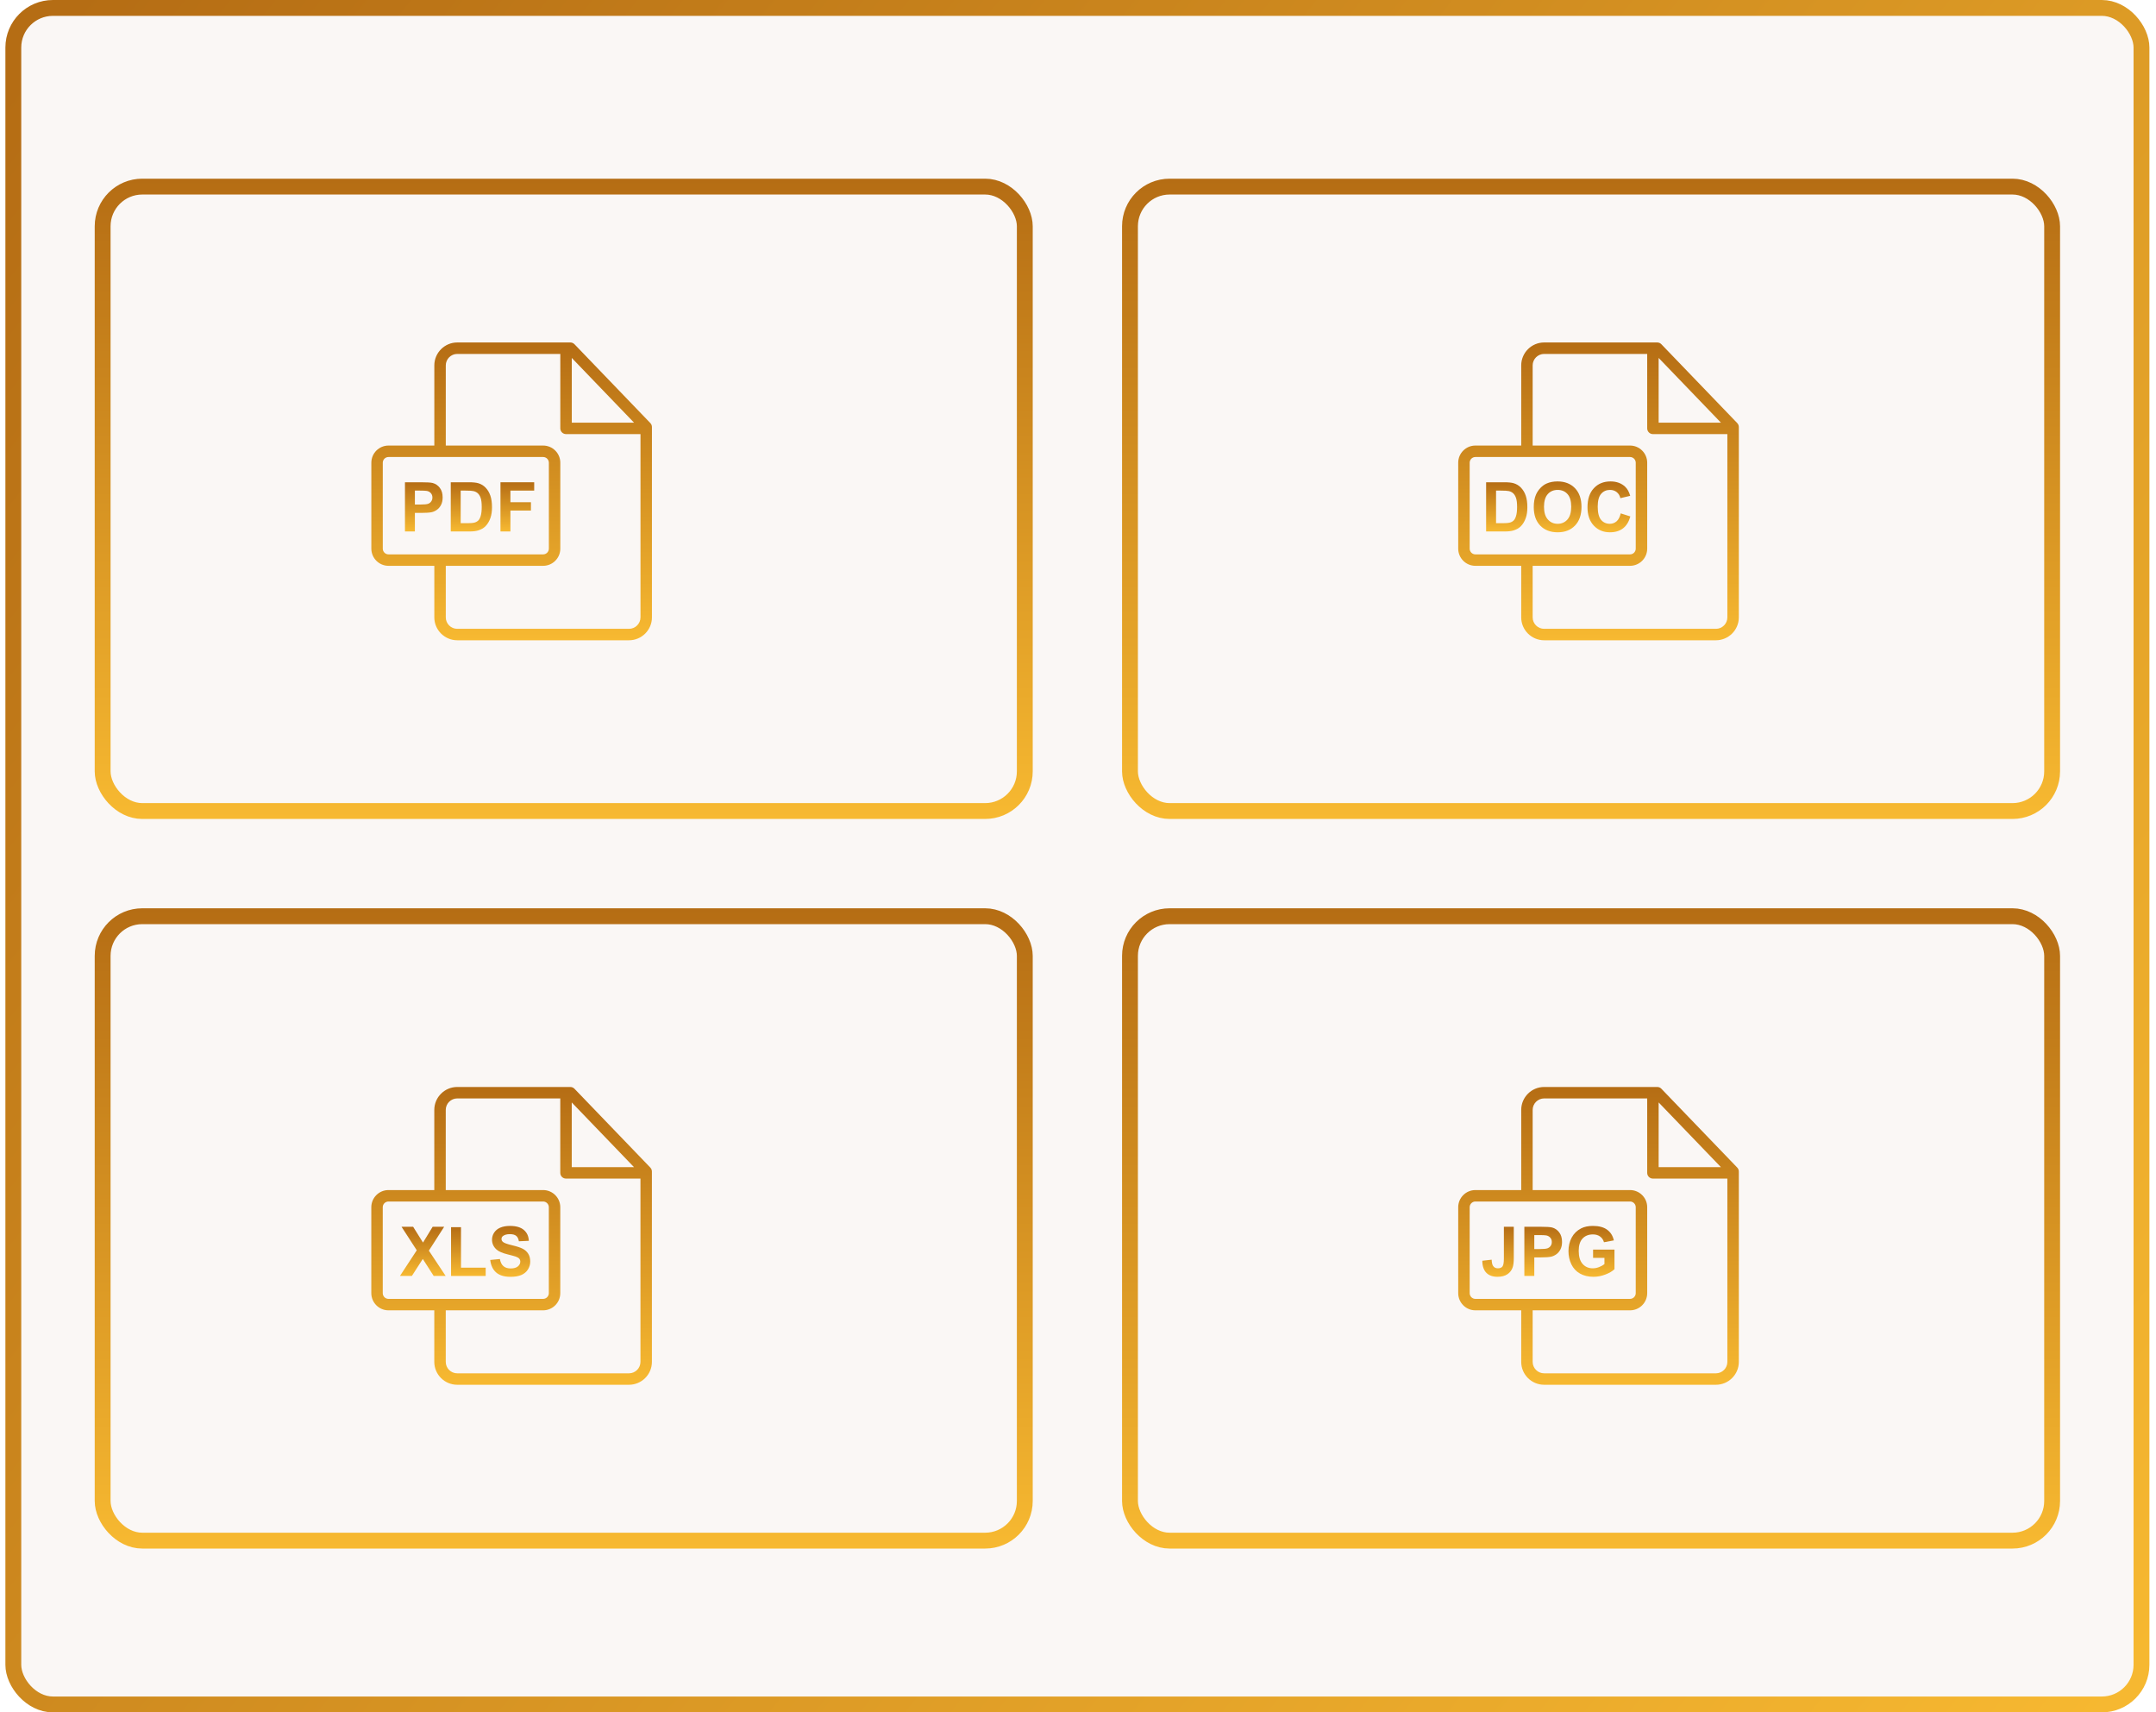 <svg width="136" height="108" viewBox="0 0 136 108" fill="none" xmlns="http://www.w3.org/2000/svg">
<rect x="0.84" y="0.5" width="134.244" height="107.007" rx="2.5" fill="#FAF7F5" stroke="url(#paint0_linear_1_44)"/>
<g filter="url(#filter0_d_1_44)">
<rect x="5.975" y="11.27" width="59.169" height="40.385" rx="3" fill="#FAF7F5"/>
<rect x="6.475" y="11.77" width="58.169" height="39.385" rx="2.5" stroke="url(#paint1_linear_1_44)"/>
</g>
<g filter="url(#filter1_d_1_44)">
<rect x="5.975" y="57.29" width="59.169" height="40.385" rx="3" fill="#FAF7F5"/>
<rect x="6.475" y="57.79" width="58.169" height="39.385" rx="2.5" stroke="url(#paint2_linear_1_44)"/>
</g>
<g filter="url(#filter2_d_1_44)">
<rect x="70.779" y="11.27" width="59.169" height="40.385" rx="3" fill="#FAF7F5"/>
<rect x="71.279" y="11.77" width="58.169" height="39.385" rx="2.5" stroke="url(#paint3_linear_1_44)"/>
</g>
<g filter="url(#filter3_d_1_44)">
<rect x="70.779" y="57.29" width="59.169" height="40.385" rx="3" fill="#FAF7F5"/>
<rect x="71.279" y="57.79" width="58.169" height="39.385" rx="2.5" stroke="url(#paint4_linear_1_44)"/>
</g>
<g clip-path="url(#clip0_1_44)">
<path d="M41.023 26.685L36.238 21.712C36.169 21.641 36.075 21.601 35.977 21.601H28.845C28.047 21.601 27.397 22.25 27.397 23.048V28.103H24.507C23.91 28.103 23.424 28.589 23.424 29.186V34.606C23.424 35.203 23.91 35.689 24.507 35.689H27.397V38.941C27.397 39.737 28.047 40.385 28.845 40.385H39.676C40.475 40.385 41.124 39.738 41.124 38.941V26.935C41.124 26.842 41.088 26.752 41.023 26.685ZM36.067 22.576L39.995 26.659H36.067V22.576ZM24.507 34.967C24.308 34.967 24.146 34.805 24.146 34.606V29.186C24.146 28.988 24.308 28.826 24.507 28.826H34.261C34.46 28.826 34.622 28.988 34.622 29.186V34.606C34.622 34.805 34.46 34.967 34.261 34.967H24.507ZM40.402 38.941C40.402 39.339 40.076 39.663 39.676 39.663H28.845C28.445 39.663 28.12 39.339 28.12 38.941V35.689H34.261C34.858 35.689 35.344 35.203 35.344 34.606V29.186C35.344 28.589 34.858 28.103 34.261 28.103H28.12V23.048C28.12 22.649 28.445 22.324 28.845 22.324H35.344V27.02C35.344 27.219 35.506 27.381 35.706 27.381H40.402V38.941Z" fill="url(#paint5_linear_1_44)"/>
<path d="M27.742 30.769C27.622 30.613 27.473 30.512 27.295 30.465C27.18 30.434 26.931 30.419 26.55 30.419H25.545V33.522H26.171V32.351H26.58C26.864 32.351 27.08 32.337 27.23 32.307C27.34 32.283 27.448 32.234 27.555 32.16C27.661 32.086 27.749 31.984 27.818 31.854C27.887 31.724 27.922 31.564 27.922 31.373C27.922 31.127 27.862 30.925 27.742 30.769ZM27.205 31.623C27.158 31.692 27.093 31.743 27.01 31.776C26.926 31.808 26.761 31.824 26.514 31.824H26.171V30.944H26.474C26.7 30.944 26.85 30.951 26.925 30.965C27.026 30.983 27.11 31.029 27.177 31.103C27.243 31.176 27.276 31.269 27.276 31.382C27.276 31.474 27.253 31.554 27.205 31.623Z" fill="url(#paint6_linear_1_44)"/>
<path d="M30.933 31.267C30.866 31.068 30.767 30.901 30.637 30.764C30.507 30.627 30.351 30.532 30.169 30.478C30.034 30.439 29.837 30.419 29.579 30.419H28.434V33.522H29.613C29.844 33.522 30.029 33.5 30.167 33.456C30.352 33.397 30.499 33.314 30.607 33.209C30.751 33.069 30.862 32.886 30.94 32.66C31.003 32.475 31.035 32.255 31.035 32C31.035 31.709 31.001 31.465 30.933 31.267ZM30.324 32.541C30.281 32.68 30.227 32.78 30.16 32.84C30.093 32.901 30.008 32.944 29.907 32.969C29.829 32.989 29.703 32.999 29.528 32.999H29.06V30.944H29.342C29.597 30.944 29.768 30.954 29.856 30.974C29.973 30.999 30.07 31.048 30.146 31.12C30.222 31.192 30.281 31.292 30.324 31.42C30.366 31.549 30.387 31.733 30.387 31.973C30.387 32.212 30.366 32.402 30.324 32.541Z" fill="url(#paint7_linear_1_44)"/>
<path d="M33.697 30.944V30.419H31.57V33.522H32.197V32.203H33.492V31.678H32.197V30.944H33.697Z" fill="url(#paint8_linear_1_44)"/>
</g>
<g clip-path="url(#clip1_1_44)">
<path d="M109.584 26.685L104.798 21.712C104.73 21.641 104.636 21.601 104.538 21.601H97.406C96.607 21.601 95.958 22.25 95.958 23.048V28.103H93.067C92.47 28.103 91.984 28.589 91.984 29.186V34.606C91.984 35.203 92.47 35.689 93.067 35.689H95.958V38.941C95.958 39.737 96.607 40.385 97.406 40.385H108.237C109.035 40.385 109.685 39.738 109.685 38.941V26.935C109.685 26.842 109.648 26.752 109.584 26.685ZM104.627 22.576L108.556 26.659H104.627V22.576ZM93.067 34.967C92.869 34.967 92.707 34.805 92.707 34.606V29.186C92.707 28.988 92.869 28.826 93.067 28.826H102.822C103.021 28.826 103.182 28.988 103.182 29.186V34.606C103.182 34.805 103.021 34.967 102.822 34.967H93.067ZM108.962 38.941C108.962 39.339 108.637 39.663 108.237 39.663H97.406C97.006 39.663 96.68 39.339 96.68 38.941V35.689H102.822C103.419 35.689 103.905 35.203 103.905 34.606V29.186C103.905 28.589 103.419 28.103 102.822 28.103H96.68V23.048C96.68 22.649 97.006 22.324 97.406 22.324H103.905V27.02C103.905 27.219 104.067 27.381 104.266 27.381H108.962V38.941Z" fill="url(#paint9_linear_1_44)"/>
<path d="M96.244 31.267C96.176 31.068 96.077 30.901 95.947 30.764C95.818 30.627 95.662 30.532 95.48 30.478C95.344 30.439 95.147 30.419 94.889 30.419H93.744V33.522H94.923C95.154 33.522 95.339 33.5 95.478 33.456C95.662 33.397 95.809 33.314 95.918 33.209C96.062 33.069 96.172 32.886 96.25 32.66C96.314 32.475 96.345 32.255 96.345 32C96.345 31.709 96.311 31.465 96.244 31.267ZM95.634 32.541C95.592 32.68 95.537 32.78 95.47 32.84C95.403 32.901 95.319 32.944 95.217 32.969C95.14 32.989 95.013 32.999 94.838 32.999H94.371V30.944H94.652C94.907 30.944 95.079 30.954 95.166 30.973C95.284 30.999 95.38 31.047 95.456 31.119C95.532 31.191 95.592 31.292 95.634 31.42C95.677 31.548 95.698 31.733 95.698 31.973C95.698 32.212 95.677 32.402 95.634 32.541Z" fill="url(#paint10_linear_1_44)"/>
<path d="M102.234 32.381C102.182 32.608 102.096 32.775 101.976 32.88C101.856 32.986 101.713 33.039 101.546 33.039C101.32 33.039 101.137 32.956 100.996 32.79C100.855 32.623 100.784 32.344 100.784 31.951C100.784 31.582 100.856 31.314 100.999 31.149C101.142 30.984 101.329 30.901 101.559 30.901C101.725 30.901 101.867 30.948 101.983 31.041C102.1 31.134 102.176 31.261 102.213 31.422L102.833 31.274C102.763 31.026 102.657 30.835 102.516 30.703C102.279 30.478 101.97 30.366 101.591 30.366C101.156 30.366 100.805 30.509 100.539 30.795C100.272 31.081 100.139 31.482 100.139 31.998C100.139 32.486 100.271 32.871 100.537 33.153C100.802 33.434 101.141 33.575 101.553 33.575C101.886 33.575 102.16 33.493 102.377 33.328C102.594 33.164 102.748 32.912 102.842 32.574L102.234 32.381Z" fill="url(#paint11_linear_1_44)"/>
<path d="M99.348 30.791C99.074 30.508 98.708 30.366 98.251 30.366C97.998 30.366 97.775 30.407 97.582 30.489C97.436 30.549 97.303 30.643 97.181 30.768C97.059 30.894 96.962 31.036 96.892 31.194C96.797 31.408 96.75 31.673 96.75 31.989C96.75 32.483 96.886 32.871 97.158 33.153C97.431 33.434 97.798 33.575 98.259 33.575C98.715 33.575 99.079 33.433 99.351 33.15C99.624 32.867 99.76 32.475 99.76 31.975C99.76 31.47 99.623 31.075 99.348 30.791ZM98.872 32.77C98.712 32.949 98.507 33.039 98.257 33.039C98.007 33.039 97.801 32.949 97.639 32.767C97.477 32.586 97.395 32.32 97.395 31.968C97.395 31.611 97.475 31.344 97.632 31.167C97.791 30.99 97.999 30.901 98.257 30.901C98.515 30.901 98.722 30.989 98.878 31.164C99.034 31.339 99.112 31.604 99.112 31.96C99.112 32.32 99.032 32.59 98.872 32.77Z" fill="url(#paint12_linear_1_44)"/>
</g>
<g clip-path="url(#clip2_1_44)">
<path d="M41.021 73.644L36.236 68.671C36.167 68.601 36.074 68.561 35.975 68.561H28.843C28.045 68.561 27.395 69.21 27.395 70.008V75.063H24.505C23.908 75.063 23.422 75.549 23.422 76.145V81.566C23.422 82.163 23.908 82.649 24.505 82.649H27.395V85.9C27.395 86.697 28.045 87.344 28.843 87.344H39.675C40.473 87.344 41.122 86.697 41.122 85.901V73.894C41.122 73.801 41.086 73.711 41.021 73.644ZM36.065 69.536L39.993 73.618H36.065V69.536ZM24.505 81.926C24.306 81.926 24.144 81.764 24.144 81.566V76.145C24.144 75.947 24.306 75.785 24.505 75.785H34.259C34.458 75.785 34.62 75.947 34.62 76.145V81.566C34.62 81.764 34.458 81.926 34.259 81.926H24.505ZM40.4 85.901C40.4 86.299 40.074 86.622 39.674 86.622H28.843C28.443 86.622 28.118 86.298 28.118 85.9V82.649H34.259C34.857 82.649 35.342 82.163 35.342 81.566V76.145C35.342 75.549 34.857 75.063 34.259 75.063H28.118V70.008C28.118 69.608 28.443 69.283 28.843 69.283H35.342V73.979C35.342 74.179 35.504 74.34 35.704 74.34H40.4V85.901Z" fill="url(#paint13_linear_1_44)"/>
<path d="M33.323 79.083C33.24 78.95 33.126 78.845 32.98 78.768C32.834 78.691 32.609 78.617 32.304 78.545C31.999 78.473 31.807 78.403 31.728 78.337C31.666 78.285 31.635 78.222 31.635 78.149C31.635 78.068 31.668 78.004 31.735 77.956C31.837 77.881 31.98 77.844 32.162 77.844C32.338 77.844 32.471 77.879 32.559 77.949C32.647 78.019 32.705 78.133 32.731 78.293L33.358 78.265C33.348 77.98 33.245 77.752 33.048 77.582C32.851 77.411 32.558 77.325 32.168 77.325C31.93 77.325 31.726 77.361 31.558 77.433C31.389 77.505 31.26 77.61 31.17 77.748C31.081 77.885 31.036 78.033 31.036 78.191C31.036 78.437 31.131 78.645 31.322 78.816C31.457 78.937 31.693 79.039 32.029 79.122C32.29 79.187 32.457 79.233 32.53 79.258C32.638 79.296 32.713 79.341 32.756 79.392C32.799 79.444 32.82 79.506 32.82 79.58C32.82 79.694 32.769 79.794 32.667 79.879C32.565 79.964 32.413 80.007 32.211 80.007C32.02 80.007 31.869 79.959 31.757 79.863C31.645 79.767 31.57 79.617 31.533 79.412L30.924 79.472C30.965 79.819 31.09 80.083 31.301 80.264C31.511 80.445 31.812 80.536 32.204 80.536C32.474 80.536 32.699 80.498 32.88 80.423C33.06 80.347 33.2 80.232 33.299 80.077C33.397 79.922 33.447 79.755 33.447 79.577C33.447 79.381 33.406 79.217 33.323 79.083Z" fill="url(#paint14_linear_1_44)"/>
<path d="M29.08 79.958V77.404H28.453V80.481H30.637V79.958H29.08Z" fill="url(#paint15_linear_1_44)"/>
<path d="M27.053 78.885L28.018 77.378H27.292L26.683 78.375L26.06 77.378H25.328L26.289 78.862L25.229 80.481H25.98L26.67 79.408L27.358 80.481H28.113L27.053 78.885Z" fill="url(#paint16_linear_1_44)"/>
</g>
<g clip-path="url(#clip3_1_44)">
<path d="M109.584 73.644L104.798 68.671C104.73 68.601 104.636 68.561 104.538 68.561H97.406C96.607 68.561 95.958 69.21 95.958 70.008V75.063H93.067C92.47 75.063 91.984 75.549 91.984 76.145V81.566C91.984 82.163 92.47 82.649 93.067 82.649H95.958V85.9C95.958 86.697 96.607 87.344 97.406 87.344H108.237C109.035 87.344 109.685 86.697 109.685 85.901V73.894C109.685 73.801 109.648 73.711 109.584 73.644ZM104.627 69.536L108.556 73.618H104.627V69.536ZM93.067 81.926C92.869 81.926 92.707 81.764 92.707 81.566V76.145C92.707 75.947 92.869 75.785 93.067 75.785H102.822C103.021 75.785 103.182 75.947 103.182 76.145V81.566C103.182 81.764 103.021 81.926 102.822 81.926H93.067ZM108.962 85.901C108.962 86.299 108.637 86.622 108.237 86.622H97.406C97.006 86.622 96.68 86.298 96.68 85.9V82.649H102.822C103.419 82.649 103.905 82.163 103.905 81.566V76.145C103.905 75.549 103.419 75.063 102.822 75.063H96.68V70.008C96.68 69.608 97.006 69.283 97.406 69.283H103.905V73.979C103.905 74.179 104.067 74.34 104.266 74.34H108.962V85.901Z" fill="url(#paint17_linear_1_44)"/>
<path d="M100.491 78.818V79.34H101.208V79.734C101.114 79.808 101.001 79.87 100.869 79.921C100.737 79.973 100.605 79.999 100.474 79.999C100.209 79.999 99.994 79.907 99.831 79.722C99.667 79.538 99.585 79.262 99.585 78.894C99.585 78.552 99.666 78.295 99.827 78.121C99.989 77.948 100.207 77.861 100.48 77.861C100.661 77.861 100.812 77.905 100.932 77.993C101.053 78.081 101.135 78.202 101.179 78.354L101.801 78.238C101.739 77.953 101.6 77.729 101.383 77.568C101.166 77.406 100.865 77.325 100.48 77.325C100.184 77.325 99.936 77.377 99.737 77.48C99.476 77.614 99.278 77.807 99.143 78.058C99.007 78.309 98.939 78.596 98.939 78.919C98.939 79.217 99 79.493 99.121 79.746C99.243 79.999 99.424 80.194 99.665 80.33C99.907 80.466 100.19 80.534 100.514 80.534C100.77 80.534 101.022 80.486 101.271 80.389C101.52 80.293 101.71 80.181 101.841 80.054V78.818H100.491V78.818Z" fill="url(#paint18_linear_1_44)"/>
<path d="M98.353 77.729C98.233 77.573 98.085 77.471 97.907 77.425C97.791 77.394 97.543 77.378 97.162 77.378H96.156V80.481H96.783V79.311H97.191C97.475 79.311 97.692 79.296 97.841 79.266C97.951 79.242 98.059 79.193 98.166 79.119C98.272 79.045 98.36 78.943 98.43 78.813C98.499 78.683 98.533 78.523 98.533 78.333C98.533 78.086 98.473 77.885 98.353 77.729ZM97.817 78.583C97.769 78.652 97.704 78.703 97.621 78.735C97.538 78.767 97.373 78.784 97.126 78.784H96.783V77.903H97.085C97.311 77.903 97.462 77.91 97.536 77.924C97.638 77.943 97.722 77.989 97.788 78.062C97.854 78.135 97.888 78.228 97.888 78.341C97.888 78.433 97.864 78.513 97.817 78.583Z" fill="url(#paint19_linear_1_44)"/>
<path d="M94.865 77.378V79.383C94.865 79.634 94.836 79.799 94.778 79.879C94.72 79.959 94.621 79.999 94.482 79.999C94.344 79.999 94.24 79.943 94.173 79.831C94.128 79.758 94.102 79.632 94.094 79.455L93.504 79.522C93.505 79.854 93.589 80.105 93.754 80.277C93.919 80.448 94.154 80.534 94.461 80.534C94.722 80.534 94.932 80.479 95.091 80.37C95.251 80.261 95.361 80.116 95.421 79.935C95.467 79.797 95.489 79.599 95.489 79.343V77.378H94.865V77.378Z" fill="url(#paint20_linear_1_44)"/>
</g>
<defs>
<filter id="filter0_d_1_44" x="2.975" y="8.27" width="65.17" height="46.385" filterUnits="userSpaceOnUse" color-interpolation-filters="sRGB">
<feFlood flood-opacity="0" result="BackgroundImageFix"/>
<feColorMatrix in="SourceAlpha" type="matrix" values="0 0 0 0 0 0 0 0 0 0 0 0 0 0 0 0 0 0 127 0" result="hardAlpha"/>
<feOffset/>
<feGaussianBlur stdDeviation="1.5"/>
<feComposite in2="hardAlpha" operator="out"/>
<feColorMatrix type="matrix" values="0 0 0 0 0 0 0 0 0 0 0 0 0 0 0 0 0 0 0.25 0"/>
<feBlend mode="normal" in2="BackgroundImageFix" result="effect1_dropShadow_1_44"/>
<feBlend mode="normal" in="SourceGraphic" in2="effect1_dropShadow_1_44" result="shape"/>
</filter>
<filter id="filter1_d_1_44" x="2.975" y="54.29" width="65.17" height="46.385" filterUnits="userSpaceOnUse" color-interpolation-filters="sRGB">
<feFlood flood-opacity="0" result="BackgroundImageFix"/>
<feColorMatrix in="SourceAlpha" type="matrix" values="0 0 0 0 0 0 0 0 0 0 0 0 0 0 0 0 0 0 127 0" result="hardAlpha"/>
<feOffset/>
<feGaussianBlur stdDeviation="1.5"/>
<feComposite in2="hardAlpha" operator="out"/>
<feColorMatrix type="matrix" values="0 0 0 0 0 0 0 0 0 0 0 0 0 0 0 0 0 0 0.25 0"/>
<feBlend mode="normal" in2="BackgroundImageFix" result="effect1_dropShadow_1_44"/>
<feBlend mode="normal" in="SourceGraphic" in2="effect1_dropShadow_1_44" result="shape"/>
</filter>
<filter id="filter2_d_1_44" x="67.779" y="8.27" width="65.17" height="46.385" filterUnits="userSpaceOnUse" color-interpolation-filters="sRGB">
<feFlood flood-opacity="0" result="BackgroundImageFix"/>
<feColorMatrix in="SourceAlpha" type="matrix" values="0 0 0 0 0 0 0 0 0 0 0 0 0 0 0 0 0 0 127 0" result="hardAlpha"/>
<feOffset/>
<feGaussianBlur stdDeviation="1.5"/>
<feComposite in2="hardAlpha" operator="out"/>
<feColorMatrix type="matrix" values="0 0 0 0 0 0 0 0 0 0 0 0 0 0 0 0 0 0 0.25 0"/>
<feBlend mode="normal" in2="BackgroundImageFix" result="effect1_dropShadow_1_44"/>
<feBlend mode="normal" in="SourceGraphic" in2="effect1_dropShadow_1_44" result="shape"/>
</filter>
<filter id="filter3_d_1_44" x="67.779" y="54.29" width="65.17" height="46.385" filterUnits="userSpaceOnUse" color-interpolation-filters="sRGB">
<feFlood flood-opacity="0" result="BackgroundImageFix"/>
<feColorMatrix in="SourceAlpha" type="matrix" values="0 0 0 0 0 0 0 0 0 0 0 0 0 0 0 0 0 0 127 0" result="hardAlpha"/>
<feOffset/>
<feGaussianBlur stdDeviation="1.5"/>
<feComposite in2="hardAlpha" operator="out"/>
<feColorMatrix type="matrix" values="0 0 0 0 0 0 0 0 0 0 0 0 0 0 0 0 0 0 0.25 0"/>
<feBlend mode="normal" in2="BackgroundImageFix" result="effect1_dropShadow_1_44"/>
<feBlend mode="normal" in="SourceGraphic" in2="effect1_dropShadow_1_44" result="shape"/>
</filter>
<linearGradient id="paint0_linear_1_44" x1="2.688" y1="2.348" x2="135.584" y2="108.007" gradientUnits="userSpaceOnUse">
<stop stop-color="#B56D14"/>
<stop offset="1" stop-color="#F7B931"/>
</linearGradient>
<linearGradient id="paint1_linear_1_44" x1="35.559" y1="11.27" x2="35.559" y2="51.656" gradientUnits="userSpaceOnUse">
<stop stop-color="#B56D14"/>
<stop offset="1" stop-color="#F7B931"/>
</linearGradient>
<linearGradient id="paint2_linear_1_44" x1="35.559" y1="57.29" x2="35.559" y2="97.676" gradientUnits="userSpaceOnUse">
<stop stop-color="#B56D14"/>
<stop offset="1" stop-color="#F7B931"/>
</linearGradient>
<linearGradient id="paint3_linear_1_44" x1="100.364" y1="11.27" x2="100.364" y2="51.656" gradientUnits="userSpaceOnUse">
<stop stop-color="#B56D14"/>
<stop offset="1" stop-color="#F7B931"/>
</linearGradient>
<linearGradient id="paint4_linear_1_44" x1="100.364" y1="57.29" x2="100.364" y2="97.676" gradientUnits="userSpaceOnUse">
<stop stop-color="#B56D14"/>
<stop offset="1" stop-color="#F7B931"/>
</linearGradient>
<linearGradient id="paint5_linear_1_44" x1="32.274" y1="21.601" x2="32.274" y2="40.385" gradientUnits="userSpaceOnUse">
<stop stop-color="#B56D14"/>
<stop offset="1" stop-color="#F7B931"/>
</linearGradient>
<linearGradient id="paint6_linear_1_44" x1="26.733" y1="30.419" x2="26.733" y2="33.522" gradientUnits="userSpaceOnUse">
<stop stop-color="#B56D14"/>
<stop offset="1" stop-color="#F7B931"/>
</linearGradient>
<linearGradient id="paint7_linear_1_44" x1="29.734" y1="30.419" x2="29.734" y2="33.522" gradientUnits="userSpaceOnUse">
<stop stop-color="#B56D14"/>
<stop offset="1" stop-color="#F7B931"/>
</linearGradient>
<linearGradient id="paint8_linear_1_44" x1="32.634" y1="30.419" x2="32.634" y2="33.522" gradientUnits="userSpaceOnUse">
<stop stop-color="#B56D14"/>
<stop offset="1" stop-color="#F7B931"/>
</linearGradient>
<linearGradient id="paint9_linear_1_44" x1="100.834" y1="21.601" x2="100.834" y2="40.385" gradientUnits="userSpaceOnUse">
<stop stop-color="#B56D14"/>
<stop offset="1" stop-color="#F7B931"/>
</linearGradient>
<linearGradient id="paint10_linear_1_44" x1="95.045" y1="30.419" x2="95.045" y2="33.522" gradientUnits="userSpaceOnUse">
<stop stop-color="#B56D14"/>
<stop offset="1" stop-color="#F7B931"/>
</linearGradient>
<linearGradient id="paint11_linear_1_44" x1="101.49" y1="30.366" x2="101.49" y2="33.575" gradientUnits="userSpaceOnUse">
<stop stop-color="#B56D14"/>
<stop offset="1" stop-color="#F7B931"/>
</linearGradient>
<linearGradient id="paint12_linear_1_44" x1="98.255" y1="30.366" x2="98.255" y2="33.575" gradientUnits="userSpaceOnUse">
<stop stop-color="#B56D14"/>
<stop offset="1" stop-color="#F7B931"/>
</linearGradient>
<linearGradient id="paint13_linear_1_44" x1="32.272" y1="68.561" x2="32.272" y2="87.344" gradientUnits="userSpaceOnUse">
<stop stop-color="#B56D14"/>
<stop offset="1" stop-color="#F7B931"/>
</linearGradient>
<linearGradient id="paint14_linear_1_44" x1="32.185" y1="77.325" x2="32.185" y2="80.536" gradientUnits="userSpaceOnUse">
<stop stop-color="#B56D14"/>
<stop offset="1" stop-color="#F7B931"/>
</linearGradient>
<linearGradient id="paint15_linear_1_44" x1="29.545" y1="77.404" x2="29.545" y2="80.481" gradientUnits="userSpaceOnUse">
<stop stop-color="#B56D14"/>
<stop offset="1" stop-color="#F7B931"/>
</linearGradient>
<linearGradient id="paint16_linear_1_44" x1="26.671" y1="77.378" x2="26.671" y2="80.481" gradientUnits="userSpaceOnUse">
<stop stop-color="#B56D14"/>
<stop offset="1" stop-color="#F7B931"/>
</linearGradient>
<linearGradient id="paint17_linear_1_44" x1="100.834" y1="68.561" x2="100.834" y2="87.344" gradientUnits="userSpaceOnUse">
<stop stop-color="#B56D14"/>
<stop offset="1" stop-color="#F7B931"/>
</linearGradient>
<linearGradient id="paint18_linear_1_44" x1="100.39" y1="77.325" x2="100.39" y2="80.534" gradientUnits="userSpaceOnUse">
<stop stop-color="#B56D14"/>
<stop offset="1" stop-color="#F7B931"/>
</linearGradient>
<linearGradient id="paint19_linear_1_44" x1="97.345" y1="77.378" x2="97.345" y2="80.481" gradientUnits="userSpaceOnUse">
<stop stop-color="#B56D14"/>
<stop offset="1" stop-color="#F7B931"/>
</linearGradient>
<linearGradient id="paint20_linear_1_44" x1="94.497" y1="77.378" x2="94.497" y2="80.534" gradientUnits="userSpaceOnUse">
<stop stop-color="#B56D14"/>
<stop offset="1" stop-color="#F7B931"/>
</linearGradient>
<clipPath id="clip0_1_44">
<rect width="18.784" height="18.784" fill="white" transform="translate(22.881 21.601)"/>
</clipPath>
<clipPath id="clip1_1_44">
<rect width="18.784" height="18.784" fill="white" transform="translate(91.443 21.601)"/>
</clipPath>
<clipPath id="clip2_1_44">
<rect width="18.784" height="18.784" fill="white" transform="translate(22.881 68.561)"/>
</clipPath>
<clipPath id="clip3_1_44">
<rect width="18.784" height="18.784" fill="white" transform="translate(91.443 68.561)"/>
</clipPath>
</defs>
</svg>
